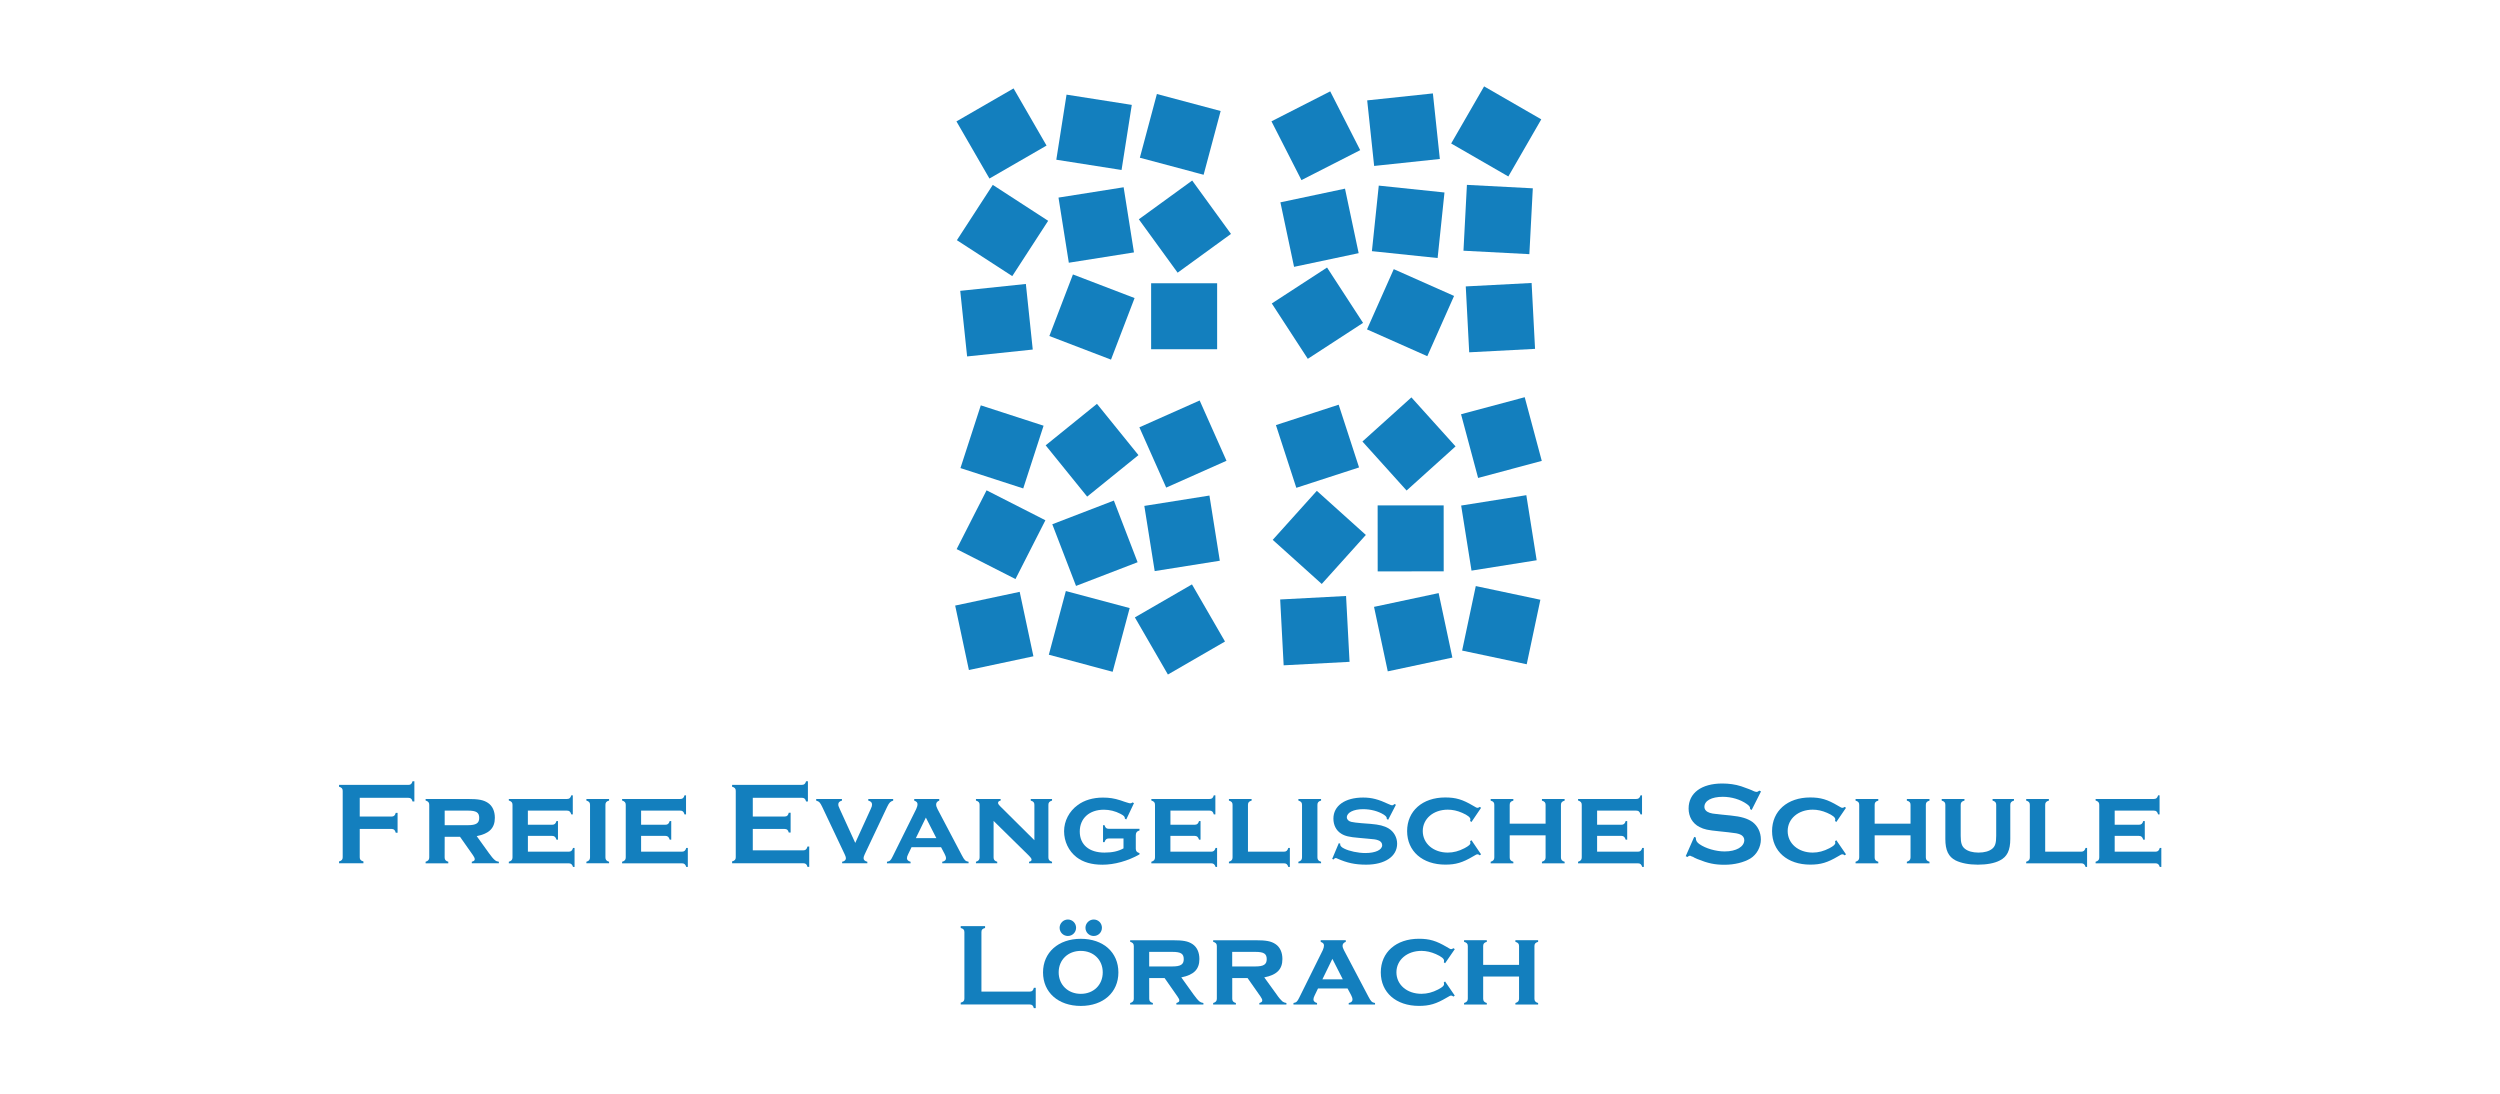 <svg clip-rule="evenodd" fill-rule="evenodd" stroke-linejoin="round" stroke-miterlimit="2" viewBox="0 0 800 350" xmlns="http://www.w3.org/2000/svg"><g fill="#137fbe"><g fill-rule="nonzero"><path d="m122.863 661.145v-5.672c0-.227.09-.328.348-.395v-.176h-2.324v.176c.261.067.351.18.351.395v6.332c0 .215-.09.328-.351.394v.176h6.582c.215 0 .328.09.394.348h.18v-1.938h-.18c-.066.266-.172.36-.394.36z" transform="matrix(3.355 0 0 3.355 -98.147 -1900.83)"/><path d="m132.34 656.953c-2.141 0-3.602 1.301-3.602 3.207 0 1.907 1.457 3.196 3.602 3.196 2.141 0 3.586-1.289 3.586-3.196 0-1.918-1.445-3.207-3.586-3.207zm0 1.153c1.223 0 2.094.859 2.094 2.046 0 1.2-.875 2.051-2.094 2.051-1.223 0-2.11-.863-2.11-2.051 0-1.191.887-2.046 2.11-2.046zm-1.235-2.993c-.425 0-.785.36-.785.786 0 .437.352.785.785.785.434 0 .786-.348.786-.785 0-.438-.352-.786-.786-.786zm2.465 0c-.422 0-.785.36-.785.786 0 .437.348.785.785.785.442 0 .786-.348.786-.785 0-.438-.344-.786-.786-.786z" transform="matrix(3.355 0 0 3.355 -98.147 -1903.661)"/><path d="m138.863 658.856h1.473l1.23 1.761c.125.18.172.281.172.367 0 .125-.07.18-.281.25v.145h2.578v-.145c-.191-.035-.269-.07-.383-.156-.136-.113-.355-.371-.562-.664l-1.164-1.625c1.203-.238 1.726-.773 1.726-1.75 0-.641-.234-1.144-.66-1.426-.426-.281-.887-.367-1.929-.367h-4.016v.145c.262.086.348.191.348.418v5.011c0 .227-.098.336-.348.414v.145h2.168v-.145c-.258-.078-.348-.187-.348-.414zm0-1.11v-1.39h2.211c.821 0 1.086.179 1.086.695 0 .504-.293.695-1.086.695z" transform="matrix(3.355 0 0 3.355 -98.147 -1897.475)"/><path d="m146.781 658.856h1.469l1.234 1.761c.125.18.164.281.164.367 0 .125-.062.18-.277.25v.145h2.582v-.145c-.187-.035-.269-.07-.387-.156-.132-.113-.355-.371-.55-.664l-1.176-1.625c1.203-.238 1.73-.773 1.73-1.75 0-.641-.234-1.144-.66-1.426-.426-.281-.887-.367-1.929-.367h-4.016v.145c.262.086.351.191.351.418v5.011c0 .227-.101.336-.351.414v.145h2.168v-.145c-.258-.078-.348-.187-.348-.414v-1.961h-.004zm0-1.11v-1.39h2.207c.817 0 1.086.179 1.086.695 0 .504-.293.695-1.086.695z" transform="matrix(3.355 0 0 3.355 -98.147 -1897.475)"/><path d="m157.781 659.84.34.633c.078.14.133.312.133.414.012.176-.113.301-.359.347v.145h2.511v-.145c-.301-.058-.383-.136-.637-.617l-2.32-4.406c-.093-.172-.14-.316-.14-.438 0-.171.101-.3.304-.371v-.156h-2.39v.156c.234.09.312.18.312.352 0 .121-.043.277-.117.445l-2.246 4.532c-.188.382-.27.449-.547.503v.145h2.25v-.145c-.211-.054-.344-.179-.344-.324 0-.109.02-.215.11-.39l.324-.672h2.816zm-.449-.863h-1.949l.953-1.957z" transform="matrix(3.355 0 0 3.355 -98.147 -1897.475)"/><path d="m167.086 659.191-.121.09c.016.047.016.067.016.09.007.02.007.043.007.055.012.172-.16.312-.562.527-.539.281-1.055.414-1.594.414-1.379 0-2.387-.863-2.387-2.051 0-1.175 1.008-2.043 2.387-2.043.461 0 .914.106 1.371.305.535.235.797.449.785.641 0 .012 0 .031-.007.054 0 .02 0 .055-.016.09l.121.09.926-1.347-.129-.09c-.102.07-.156.09-.211.09-.078 0-.149-.032-.426-.204-1.008-.593-1.648-.785-2.656-.785-2.18 0-3.637 1.293-3.637 3.207 0 1.918 1.457 3.196 3.645 3.196.996 0 1.64-.192 2.644-.786.277-.168.352-.199.43-.199.051 0 .121.02.207.098l.129-.098z" transform="matrix(3.355 0 0 3.355 -98.147 -1897.516)"/><path d="m174.141 658.715v2.105c0 .227-.098.336-.348.418v.145h2.168v-.145c-.266-.078-.352-.191-.352-.418v-5.011c0-.223.086-.329.352-.407v-.156h-2.168v.156c.258.078.348.184.348.407v1.793h-3.422v-1.793c0-.223.09-.336.347-.407v-.156h-2.168v.156c.262.078.356.184.356.407v5.011c0 .227-.106.336-.356.418v.145h2.168v-.145c-.257-.078-.347-.191-.347-.418v-2.105z" transform="matrix(3.355 0 0 3.355 -98.147 -1897.489)"/><path d="m63.566 673.274h3.043c.211 0 .325.101.391.359h.176v-1.895h-.176c-.07.258-.18.352-.391.352h-3.043v-1.785h4.641c.215 0 .328.086.395.347h.175v-1.929h-.175c-.071.258-.18.347-.395.347h-6.613v.18c.254.067.347.18.347.391v6.336c0 .211-.093.328-.347.394v.176h2.324v-.176c-.262-.07-.352-.183-.352-.394z" transform="matrix(3.355 0 0 3.355 -98.147 -1993.567)"/><path d="m71.668 672.328h1.465l1.238 1.762c.121.18.164.281.164.371 0 .121-.066.18-.281.246v.145h2.582v-.145c-.191-.031-.273-.066-.383-.16-.137-.109-.359-.367-.562-.66l-1.168-1.625c1.203-.235 1.73-.774 1.73-1.75 0-.637-.234-1.141-.66-1.422-.43-.281-.887-.371-1.93-.371h-4.015v.144c.257.09.347.192.347.418v5.012c0 .223-.101.336-.347.414v.148h2.164v-.148c-.258-.078-.348-.191-.348-.414zm0-1.109v-1.391h2.207c.816 0 1.086.18 1.086.699 0 .5-.289.692-1.086.692z" transform="matrix(3.355 0 0 3.355 -98.147 -1987.878)"/><path d="m79.602 672.238h2.308c.227 0 .34.106.418.36h.145v-1.774h-.145c-.078.258-.187.352-.418.352h-2.308v-1.348h3.722c.227 0 .34.09.418.36h.145v-1.817h-.145c-.078.258-.179.348-.418.348h-5.539v.144c.262.09.352.192.352.418v5.012c0 .223-.102.336-.352.414v.148h5.711c.223 0 .336.102.414.348h.145v-1.816h-.145c-.078.258-.191.359-.414.359h-3.891v-1.508z" transform="matrix(3.355 0 0 3.355 -98.147 -1987.878)"/><path d="m87 669.281c0-.222.09-.336.348-.406v-.152h-2.164v.152c.257.082.347.184.347.406v5.012c0 .227-.101.34-.347.418v.144h2.164v-.144c-.258-.078-.348-.191-.348-.418z" transform="matrix(3.355 0 0 3.355 -98.147 -1987.891)"/><path d="m90.402 672.238h2.313c.226 0 .336.106.414.36h.148v-1.774h-.148c-.078.258-.188.352-.414.352h-2.313v-1.348h3.727c.226 0 .336.09.414.36h.145v-1.817h-.145c-.078.258-.176.348-.414.348h-5.539v.144c.258.09.348.192.348.418v5.012c0 .223-.102.336-.348.414v.148h5.707c.223 0 .336.102.414.348h.148v-1.816h-.148c-.078.258-.191.359-.414.359h-3.895z" transform="matrix(3.355 0 0 3.355 -98.147 -1987.878)"/><path d="m101.055 672.93h3.039c.215 0 .328.09.394.344h.176v-1.891h-.176c-.07.269-.172.359-.394.359h-3.039v-1.785h4.687c.215 0 .328.09.395.348h.176v-1.926h-.176c-.071.246-.18.344-.395.344h-6.66v.179c.258.067.348.18.348.395v6.336c0 .211-.09.324-.348.391v.179h6.797c.211 0 .328.086.391.344h.168v-1.938h-.168c-.067.258-.18.36-.391.36h-4.824z" transform="matrix(3.355 0 0 3.355 -98.147 -1992.413)"/><path d="m110.828 672.914-1.48-3.238c-.117-.246-.137-.324-.137-.426 0-.191.086-.293.348-.371v-.156h-2.457v.156c.293.09.371.172.574.594l2.14 4.519c.079.168.122.293.122.371 0 .176-.122.301-.36.348v.144h2.403v-.144c-.239-.055-.36-.172-.36-.348 0-.078.031-.203.113-.371l2.137-4.519c.203-.414.297-.504.574-.594v-.156h-2.375v.156c.258.07.36.18.36.383 0 .101-.024.203-.125.414z" transform="matrix(3.355 0 0 3.355 -98.147 -1987.891)"/><path d="m119.012 673.317.332.625c.082.148.14.32.14.417.008.176-.113.301-.359.348v.145h2.512v-.145c-.305-.055-.387-.137-.641-.617l-2.32-4.406c-.09-.168-.133-.313-.133-.438 0-.168.098-.301.297-.371v-.156h-2.387v.156c.235.09.313.18.313.348 0 .129-.047.285-.121.449l-2.247 4.531c-.187.383-.265.453-.546.504v.148h2.253v-.148c-.21-.051-.347-.176-.347-.324 0-.113.023-.211.113-.391l.324-.672h2.817zm-.449-.864h-1.954l.954-1.961z" transform="matrix(3.355 0 0 3.355 -98.147 -1987.878)"/><path d="m124.023 670.816 3.262 3.207c.293.293.36.383.36.485 0 .101-.071.172-.239.203v.144h2.192v-.144c-.258-.078-.348-.191-.348-.418v-5.012c0-.222.09-.324.348-.406v-.152h-2.032v.152c.262.082.348.184.348.406v3.375l-3.285-3.261c-.125-.125-.18-.215-.18-.301 0-.114.078-.18.246-.219v-.152h-2.355v.152c.258.082.348.184.348.406v5.012c0 .227-.102.34-.348.418v.144h2.031v-.144c-.258-.078-.348-.191-.348-.418z" transform="matrix(3.355 0 0 3.355 -98.147 -1987.891)"/><path d="m136.414 672.484v.946c-.504.277-1.066.402-1.816.402-1.469 0-2.356-.754-2.356-2.008 0-1.258.91-2.082 2.301-2.082.547 0 1.082.133 1.578.391.336.176.414.265.426.433v.036l.133.066.734-1.555-.137-.066c-.093.066-.148.086-.214.086-.067 0-.11-.012-.348-.086-.246-.078-.168-.059-.246-.078-.203-.078-.215-.078-.325-.114-.64-.203-1.078-.269-1.695-.269-.941 0-1.781.246-2.41.719-.809.582-1.293 1.523-1.293 2.488 0 .984.438 1.895 1.192 2.48.625.481 1.445.715 2.464.715 1.145 0 2.426-.355 3.536-.984v-.125c-.25-.066-.352-.191-.352-.414v-1.293c0-.246.102-.383.352-.449v-.16h-2.919c-.234 0-.335-.086-.414-.344h-.144v1.613h.144c.079-.258.192-.348.414-.348z" transform="matrix(3.355 0 0 3.355 -98.147 -1987.878)"/><path d="m140.887 672.238h2.312c.227 0 .336.106.418.36h.145v-1.774h-.145c-.078.258-.191.352-.418.352h-2.308v-1.348h3.722c.223 0 .336.09.414.36h.149v-1.817h-.149c-.078.258-.179.348-.414.348h-5.543v.144c.262.09.348.192.348.418v5.012c0 .223-.102.336-.348.414v.148h5.707c.227 0 .34.102.418.348h.145v-1.816h-.145c-.078.258-.191.359-.418.359h-3.89z" transform="matrix(3.355 0 0 3.355 -98.147 -1987.878)"/><path d="m148.285 673.399v-4.465c0-.227.09-.336.348-.407v-.156h-2.164v.156c.258.079.347.18.347.407v5.011c0 .223-.101.336-.347.414v.149h5.246c.226 0 .34.09.418.348h.148v-1.817h-.148c-.078.258-.192.36-.418.36z" transform="matrix(3.355 0 0 3.355 -98.147 -1986.714)"/><path d="m154.91 669.281c0-.222.094-.336.348-.406v-.152h-2.164v.152c.258.082.347.184.347.406v5.012c0 .227-.097.34-.347.418v.144h2.164v-.144c-.254-.078-.348-.191-.348-.418z" transform="matrix(3.355 0 0 3.355 -98.147 -1987.891)"/><path d="m162.398 669.277-.132-.07c-.118.102-.161.121-.239.121-.054 0-.148-.031-.3-.101-1-.469-1.641-.637-2.458-.637-1.73 0-2.835.785-2.835 2.008 0 .617.265 1.14.738 1.433.367.235.773.328 1.699.406l.867.079c.551.046.739.066.953.144.25.078.395.258.395.473 0 .449-.641.75-1.605.75-.692 0-1.54-.18-2.02-.426-.266-.125-.391-.27-.383-.418 0-.008 0-.019.016-.047l-.145-.051-.633 1.504.137.051c.07-.102.125-.133.203-.133.043 0 .102.012.153.047.921.414 1.695.582 2.75.582 1.785 0 2.953-.785 2.953-2 0-.601-.309-1.148-.809-1.453-.437-.258-.91-.367-1.722-.438l-.868-.066c-.437-.035-.773-.078-.976-.125-.262-.062-.422-.234-.422-.434 0-.453.644-.777 1.543-.777.738 0 1.449.192 1.972.516.204.136.293.238.293.359v.059l.133.078z" transform="matrix(3.355 0 0 3.355 -98.147 -1987.904)"/><path d="m169.602 672.672-.129.094c.015.039.015.066.015.086.012.023.012.047.012.054.016.168-.16.313-.562.528-.54.281-1.055.418-1.594.418-1.375 0-2.387-.868-2.387-2.055 0-1.176 1.012-2.039 2.387-2.039.461 0 .914.101 1.371.301.539.234.797.449.785.64 0 .012 0 .032-.012.055 0 .02 0 .055-.015.086l.129.094.917-1.352-.121-.086c-.101.067-.16.086-.214.086-.079 0-.145-.027-.426-.199-1.008-.598-1.649-.789-2.656-.789-2.176 0-3.637 1.293-3.637 3.207 0 1.918 1.461 3.199 3.648 3.199.992 0 1.637-.191 2.641-.785.281-.172.348-.199.426-.199.058 0 .125.015.215.097l.121-.097z" transform="matrix(3.355 0 0 3.355 -98.147 -1987.945)"/><path d="m176.672 672.184v2.109c0 .223-.102.336-.348.414v.148h2.164v-.148c-.254-.078-.351-.191-.351-.414v-5.012c0-.226.097-.328.351-.406v-.156h-2.164v.156c.254.078.348.18.348.406v1.793h-3.422v-1.793c0-.226.09-.336.348-.406v-.156h-2.164v.156c.261.078.347.18.347.406v5.012c0 .223-.101.336-.347.414v.148h2.164v-.148c-.258-.078-.348-.191-.348-.414v-2.109z" transform="matrix(3.355 0 0 3.355 -98.147 -1987.878)"/><path d="m181.586 672.238h2.312c.223 0 .336.106.411.36h.148v-1.774h-.148c-.075.258-.188.352-.411.352h-2.312v-1.348h3.719c.23 0 .339.09.422.36h.144v-1.817h-.144c-.079.258-.184.348-.422.348h-5.536v.144c.262.09.352.192.352.418v5.012c0 .223-.105.336-.352.414v.148h5.708c.226 0 .336.102.414.348h.152v-1.816h-.152c-.078.258-.188.359-.414.359h-3.891z" transform="matrix(3.355 0 0 3.355 -98.147 -1987.878)"/><path d="m197.219 669.34-.16-.078c-.102.078-.176.121-.274.121-.043 0-.117-.02-.222-.055-.207-.086-.133-.055-.223-.102-.192-.078-.156-.07-.266-.109-.308-.113-.609-.226-.742-.269-.559-.18-1.176-.266-1.805-.266-1.984 0-3.214.906-3.214 2.387 0 .773.378 1.433 1.039 1.761.461.235.773.301 1.906.414l.844.09c.73.078.886.114 1.121.203.254.102.402.305.402.539 0 .641-.773 1.086-1.871 1.086-.832 0-1.809-.281-2.402-.695-.235-.156-.348-.344-.348-.547 0-.015 0-.035.015-.07l-.171-.078-.809 1.84.16.078c.117-.102.176-.121.235-.121.035 0 .109.019.179.07l.059.019.066.02c.067.047.031.027.11.07.171.078.156.078.3.137 1.024.414 1.661.547 2.594.547.942 0 1.848-.223 2.477-.606.597-.371.988-1.089.988-1.808 0-.684-.305-1.297-.809-1.672-.476-.332-1.066-.512-2.074-.613l-.863-.086-.203-.024-.192-.023-.203-.02c-.179-.011-.359-.047-.535-.101-.316-.102-.508-.305-.508-.571 0-.585.684-.957 1.754-.957.828 0 1.668.25 2.285.684.223.16.317.273.317.406v.078l.152.086z" transform="matrix(3.355 0 0 3.355 -98.147 -1992.373)"/><path d="m204.402 672.672-.117.094c.004.039.004.066.004.086.016.023.016.047.016.054.008.168-.157.313-.559.528-.543.281-1.058.418-1.594.418-1.379 0-2.39-.868-2.39-2.055 0-1.176 1.011-2.039 2.39-2.039.453 0 .907.101 1.367.301.544.234.794.449.786.64 0 .012 0 .032-.016.055 0 .02 0 .055-.004.086l.117.094.922-1.352-.121-.086c-.105.067-.16.086-.215.086-.082 0-.148-.027-.429-.199-1.008-.598-1.649-.789-2.649-.789-2.176 0-3.637 1.293-3.637 3.207 0 1.918 1.457 3.199 3.641 3.199.996 0 1.637-.191 2.645-.785.277-.172.347-.199.429-.199.051 0 .121.015.215.097l.121-.097z" transform="matrix(3.355 0 0 3.355 -98.147 -1987.945)"/><path d="m211.481 672.184v2.109c0 .223-.11.336-.352.414v.148h2.16v-.148c-.254-.078-.348-.191-.348-.414v-5.012c0-.226.094-.328.348-.406v-.156h-2.16v.156c.262.078.352.18.352.406v1.793h-3.422v-1.793c0-.226.085-.336.347-.406v-.156h-2.168v.156c.258.078.348.18.348.406v5.012c0 .223-.102.336-.348.414v.148h2.168v-.148c-.262-.078-.347-.191-.347-.414v-2.109z" transform="matrix(3.355 0 0 3.355 -98.147 -1987.878)"/><path d="m220.996 669.148c0-.222.094-.324.352-.406v-.152h-2.043v.152c.258.082.347.184.347.406v2.95c0 .695-.097 1.011-.39 1.246-.289.234-.739.359-1.301.359-.547 0-1-.129-1.289-.359-.305-.239-.406-.563-.406-1.246v-2.95c0-.222.101-.336.359-.406v-.152h-2.172v.152c.258.082.348.184.348.406v3.25c0 1.09.297 1.703.984 2.055.528.258 1.27.402 2.11.402.855 0 1.589-.132 2.105-.402.699-.352.996-.965.996-2.055z" transform="matrix(3.355 0 0 3.355 -98.147 -1987.445)"/><path d="m224.324 673.399v-4.465c0-.227.094-.336.352-.407v-.156h-2.164v.156c.257.079.347.18.347.407v5.011c0 .223-.101.336-.347.414v.149h5.242c.23 0 .34.09.422.348h.144v-1.817h-.144c-.082.258-.192.36-.422.36z" transform="matrix(3.355 0 0 3.355 -98.147 -1986.714)"/><path d="m230.953 672.238h2.309c.226 0 .34.106.414.36h.148v-1.774h-.148c-.074.258-.188.352-.414.352h-2.309v-1.348h3.719c.23 0 .344.09.422.36h.14v-1.817h-.14c-.078.258-.18.348-.422.348h-5.539v.144c.258.09.348.192.348.418v5.012c0 .223-.094.336-.348.414v.148h5.711c.222 0 .336.102.41.348h.148v-1.816h-.148c-.074.258-.188.359-.41.359h-3.891z" transform="matrix(3.355 0 0 3.355 -98.147 -1987.878)"/></g><path d="m368.36 90.644h21.124v21.11h-21.124z" stroke-width="3.355"/><path d="m169.24 717.556h6.294v6.29h-6.294z" transform="matrix(-.175 -3.35 -3.35 .175 2924.646 553.018)"/><path d="m121.223 717.25h6.292v6.296h-6.292z" transform="matrix(.35 3.336 3.336 -.35 -2127.9 -60.293)"/><path d="m130.633 726.43h6.292v6.292h-6.292z" transform="matrix(-.525 -3.313 -3.313 .525 2838.112 132.18)"/><path d="m151.939 726.22h6.29v6.298h-6.29z" transform="matrix(.695 3.282 3.282 -.695 -2079.322 70.805)"/><path d="m169.269 706.036h6.29v6.288h-6.29z" transform="matrix(-.868 -3.24 -3.24 .868 2927.85 83.077)"/><path d="m151.737 705.276h6.293v6.293h-6.293z" transform="matrix(-1.037 -3.19 -3.19 1.037 2842.08 -97.754)"/><path d="m130.48 696.074h6.302v6.293h-6.302z" transform="matrix(1.205 3.131 3.131 -1.205 -1999.903 597.999)"/><path d="m138.908 705.44h6.294v6.294h-6.294z" transform="matrix(1.364 3.065 3.065 -1.364 -1987.045 673.206)"/><path d="m151.699 734.953h6.296v6.291h-6.296z" transform="matrix(1.524 2.988 2.988 -1.524 -2020.359 705.614)"/><path d="m121.608 735.036h6.295v6.291h-6.295z" transform="matrix(-1.677 -2.905 -2.905 1.677 2674.11 -832.802)"/><path d="m151.758 718.075h6.3v6.288h-6.3z" transform="matrix(1.829 2.812 2.812 -1.829 -1889.819 983.725)"/><path d="m139.063 726.279h6.295v6.29h-6.295z" transform="matrix(1.972 2.714 2.714 -1.972 -1880.926 1124.979)"/><path d="m130.257 704.903h6.293v6.294h-6.293z" transform="matrix(2.11 2.608 2.608 -2.11 -1778.618 1290.141)"/><path d="m160.472 705.484h6.292v6.287h-6.292z" transform="matrix(2.246 2.492 2.492 -2.246 -1682.507 1325.908)"/><path d="m152.031 696.617h6.29v6.29h-6.29z" transform="matrix(-2.494 -2.244 -2.244 2.494 2379.448 -1225.025)"/><path d="m121.821 725.769h6.296v6.29h-6.296z" transform="matrix(-2.814 -1.826 -1.826 2.814 2003.468 -1749.21)"/><path d="m168.883 735.293h6.296v6.289h-6.296z" transform="matrix(-2.906 -1.676 -1.676 2.906 2216.332 -1815.523)"/><path d="m121.537 696.745h6.296v6.291h-6.296z" transform="matrix(2.99 1.522 1.522 -2.99 -1117.714 2074.003)"/><path d="m160.655 717.932h6.294v6.288h-6.294z" transform="matrix(3.066 1.362 1.362 -3.066 -1032.951 2087.774)"/><path d="m130.21 717.541h6.296v6.289h-6.296z" transform="matrix(3.133 1.2 1.2 -3.133 -933.203 2199.33)"/><path d="m121.601 705.239h6.296v6.291h-6.296z" transform="matrix(3.191 1.035 1.035 -3.191 -810.607 2274.345)"/><path d="m129.986 687.592h6.301v6.289h-6.301z" transform="matrix(3.241 .866 .866 -3.241 -681.114 2325.432)"/><path d="m169.392 688.119h6.298v6.29h-6.298z" transform="matrix(3.282 .695 .695 -3.282 -566.307 2348.864)"/><path d="m130.411 735.211h6.3v6.285h-6.3z" transform="matrix(3.314 .521 .521 -3.314 -477.21 2419.658)"/><path d="m160.319 726.635h6.303v6.288h-6.303z" transform="matrix(-3.336 -.349 -.349 3.336 1250.652 -2306.508)"/><path d="m169.019 726.902h6.294v6.29h-6.294z" transform="matrix(3.35 .175 .175 -3.35 -225.11 2485.774)"/><path d="m160.639 696.396h6.297v6.293h-6.297z" transform="matrix(3.355 -.002 -.002 -3.355 -96.693 2519.574)"/><path d="m151.521 687.662h6.294v6.29h-6.294z" transform="matrix(3.35 -.177 -.177 -3.35 24.891 2543.388)"/><path d="m159.904 735.518h6.302v6.289h-6.302z" transform="matrix(-3.336 .354 .354 3.336 731.59 -2480.402)"/><path d="m169.064 697.029h6.294v6.285h-6.294z" transform="matrix(-3.313 .527 .527 3.313 681.197 -2239.896)"/><path d="m160.81 687.521h6.301v6.289h-6.301z" transform="matrix(3.281 -.699 -.699 -3.281 397.045 2582.992)"/><path d="m138.692 687.814h6.295v6.291h-6.295z" transform="matrix(1.679 2.904 2.904 -1.679 -1867.115 949.646)"/><path d="m138.78 734.947h6.295v6.293h-6.295z" transform="matrix(3.241 .866 .866 -3.241 -721.496 2312.255)"/><path d="m138.85 696.936h6.296v6.289h-6.296z" transform="matrix(.527 3.313 3.313 -.527 -2015.937 69.164)"/><path d="m121.063 687.673h6.292v6.286h-6.292z" transform="matrix(-3.281 .699 .699 3.281 242.822 -2151.493)"/></g></svg>
